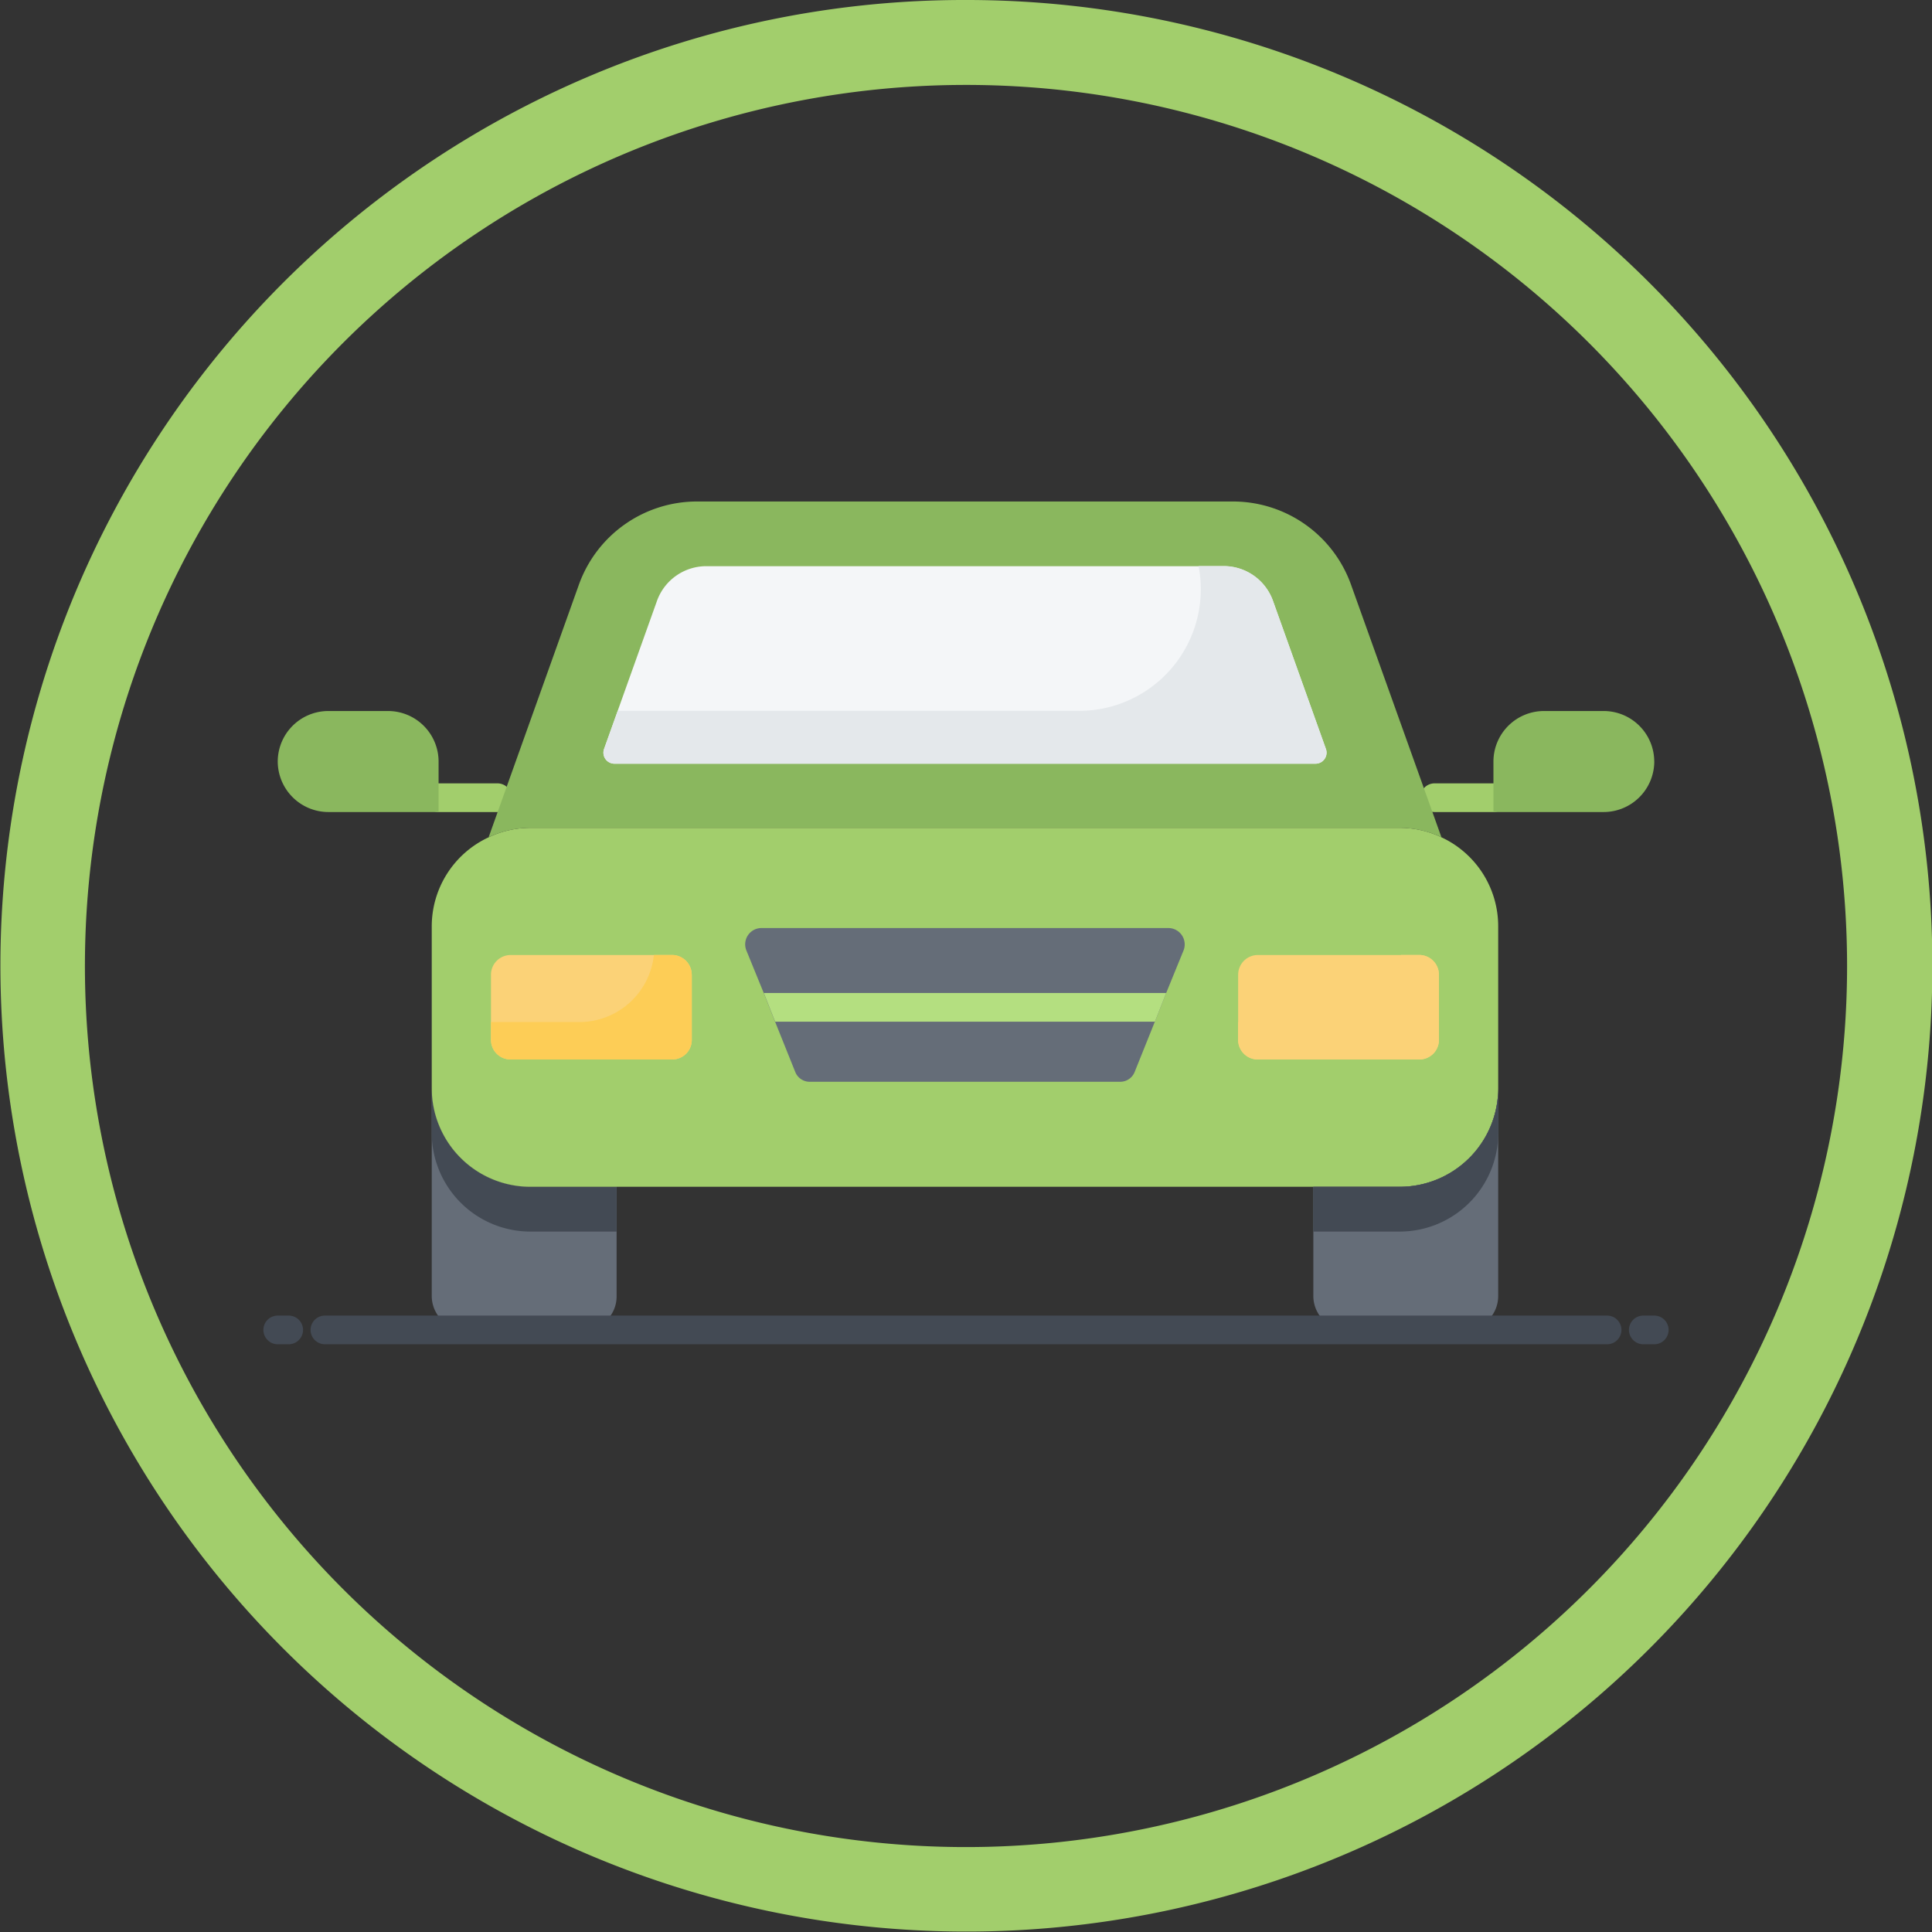 <svg xmlns="http://www.w3.org/2000/svg" xmlns:xlink="http://www.w3.org/1999/xlink" width="91" height="91" viewBox="0 0 91 91"><rect x="0" y="0" width="91" height="91" fill="#333333" stroke="none"/><defs><clipPath id="a"><rect width="66.187" height="39.696" fill="none"/></clipPath></defs><g transform="translate(-1102 -1029)"><path d="M41.5,0A41.5,41.5,0,1,0,83,41.5,41.5,41.5,0,0,0,41.5,0m0-4A45.487,45.487,0,0,1,73.673,73.673,45.5,45.5,0,1,1,23.788-.423,45.219,45.219,0,0,1,41.5-4Z" transform="translate(1106 1033)" fill="#a2ce6c"/><g transform="translate(1114.407 1052.621)"><g transform="translate(0 0)" clip-path="url(#a)"><path d="M84.127,21.008h-2.77a.675.675,0,1,1,0-1.351h2.77a.675.675,0,1,1,0,1.351" transform="translate(-26.191 -6.381)" fill="#a2ce6c"/><path d="M14.662,21.008h-2.77a.675.675,0,1,1,0-1.351h2.77a.675.675,0,1,1,0,1.351" transform="translate(-3.641 -6.381)" fill="#a2ce6c"/><path d="M20.447,45.566v5.167a1.574,1.574,0,0,1-1.574,1.575H13.333a1.6,1.6,0,0,1-1.593-1.587V40.934a4.644,4.644,0,0,0,4.651,4.632Z" transform="translate(-3.811 -13.288)" fill="#656d78"/><path d="M20.446,45.57v2.107H16.393a4.649,4.649,0,0,1-4.653-4.633V40.937a4.649,4.649,0,0,0,4.653,4.633Z" transform="translate(-3.811 -13.289)" fill="#434a54"/><path d="M61.971,27.407v7.628a4.64,4.64,0,0,1-4.651,4.632H16.391a4.645,4.645,0,0,1-4.651-4.632V27.407a4.624,4.624,0,0,1,2.678-4.2,4.549,4.549,0,0,1,1.973-.447H57.32a4.556,4.556,0,0,1,1.98.447,4.619,4.619,0,0,1,2.671,4.2" transform="translate(-3.811 -7.389)" fill="#a2ce6c"/><path d="M81.93,40.934v9.781a1.593,1.593,0,0,1-1.593,1.593H74.816a1.6,1.6,0,0,1-1.593-1.593V45.566h4.056a4.64,4.64,0,0,0,4.651-4.632" transform="translate(-23.77 -13.288)" fill="#656d78"/><path d="M81.932,40.937v2.107a4.645,4.645,0,0,1-4.653,4.633H73.22V45.57h4.059a4.645,4.645,0,0,0,4.653-4.633" transform="translate(-23.769 -13.289)" fill="#434a54"/><path d="M60.587,15.818a4.62,4.62,0,0,0-1.979-.446H17.678a4.612,4.612,0,0,0-1.972.446L19.954,3.931A5.909,5.909,0,0,1,25.527,0H50.759a5.909,5.909,0,0,1,5.573,3.931Z" transform="translate(-5.099 0)" fill="#8ab75e"/><path d="M57.742,13.12,55.25,6.148a2.467,2.467,0,0,0-2.323-1.636H28.559a2.468,2.468,0,0,0-2.324,1.636L23.744,13.12a.52.52,0,0,0,.489.695H57.252a.52.52,0,0,0,.49-.695" transform="translate(-7.698 -1.465)" fill="#f4f6f8"/><path d="M57.25,13.814H24.231a.519.519,0,0,1-.486-.7l.642-1.79H46.113a5.731,5.731,0,0,0,5.633-6.821h1.182a2.468,2.468,0,0,1,2.323,1.641l2.492,6.97a.52.52,0,0,1-.493.7" transform="translate(-7.698 -1.463)" fill="#e4e8eb"/><path d="M54.255,30.787l-.824,2.019-.027.068-.392,1-.115.284-.952,2.371a.733.733,0,0,1-.7.459H36.661a.73.73,0,0,1-.7-.459l-.952-2.371-.115-.284-.392-1-.027-.068-.824-2.019a.768.768,0,0,1,.709-1.04H53.539a.772.772,0,0,1,.716,1.04" transform="translate(-10.909 -9.656)" fill="#656d78"/><path d="M25.33,32.557v3.061a.922.922,0,0,1-.929.93H16.8a.921.921,0,0,1-.929-.93V32.557a.93.93,0,0,1,.929-.929h7.6a.93.93,0,0,1,.929.929" transform="translate(-5.153 -10.267)" fill="#fbd277"/><path d="M25.33,32.559v3.059a.92.92,0,0,1-.925.932h-7.6a.925.925,0,0,1-.932-.932v-.831h4.154a3.537,3.537,0,0,0,3.519-3.161H24.4a.928.928,0,0,1,.925.932" transform="translate(-5.153 -10.267)" fill="#fdcd56"/><path d="M77.438,32.557v3.061a.922.922,0,0,1-.929.93h-7.6a.921.921,0,0,1-.929-.93V32.557a.93.93,0,0,1,.929-.929h7.6a.93.93,0,0,1,.929.929" transform="translate(-22.068 -10.267)" fill="#fbd277"/><path d="M77.435,32.559v3.059a.92.92,0,0,1-.925.932h-7.6a.925.925,0,0,1-.932-.932v-.831h4.154a3.537,3.537,0,0,0,3.519-3.161h.858a.928.928,0,0,1,.925.932" transform="translate(-22.068 -10.267)" fill="#fbd277"/><path d="M53.851,34.277l-.027.068-.392,1-.115.284H35.434l-.115-.284-.392-1-.027-.068Z" transform="translate(-11.329 -11.127)" fill="#b4df80"/><path d="M93.359,16.982a2.389,2.389,0,0,1-2.387,2.388H85.783V16.982a2.383,2.383,0,0,1,2.387-2.37h2.8a2.384,2.384,0,0,1,2.387,2.37" transform="translate(-27.847 -4.743)" fill="#8ab75e"/><path d="M1,16.982A2.389,2.389,0,0,0,3.387,19.37H8.576V16.982a2.383,2.383,0,0,0-2.387-2.37h-2.8A2.384,2.384,0,0,0,1,16.982" transform="translate(-0.325 -4.743)" fill="#8ab75e"/><path d="M64.357,58.127H3.965a.675.675,0,0,1,0-1.351H64.357a.675.675,0,0,1,0,1.351" transform="translate(-1.068 -18.431)" fill="#434a54"/><path d="M96.427,58.127h-.516a.675.675,0,0,1,0-1.351h.516a.675.675,0,1,1,0,1.351" transform="translate(-30.916 -18.431)" fill="#434a54"/><path d="M1.191,58.127H.675a.675.675,0,0,1,0-1.351h.516a.675.675,0,0,1,0,1.351" transform="translate(0 -18.431)" fill="#434a54"/></g></g></g></svg>